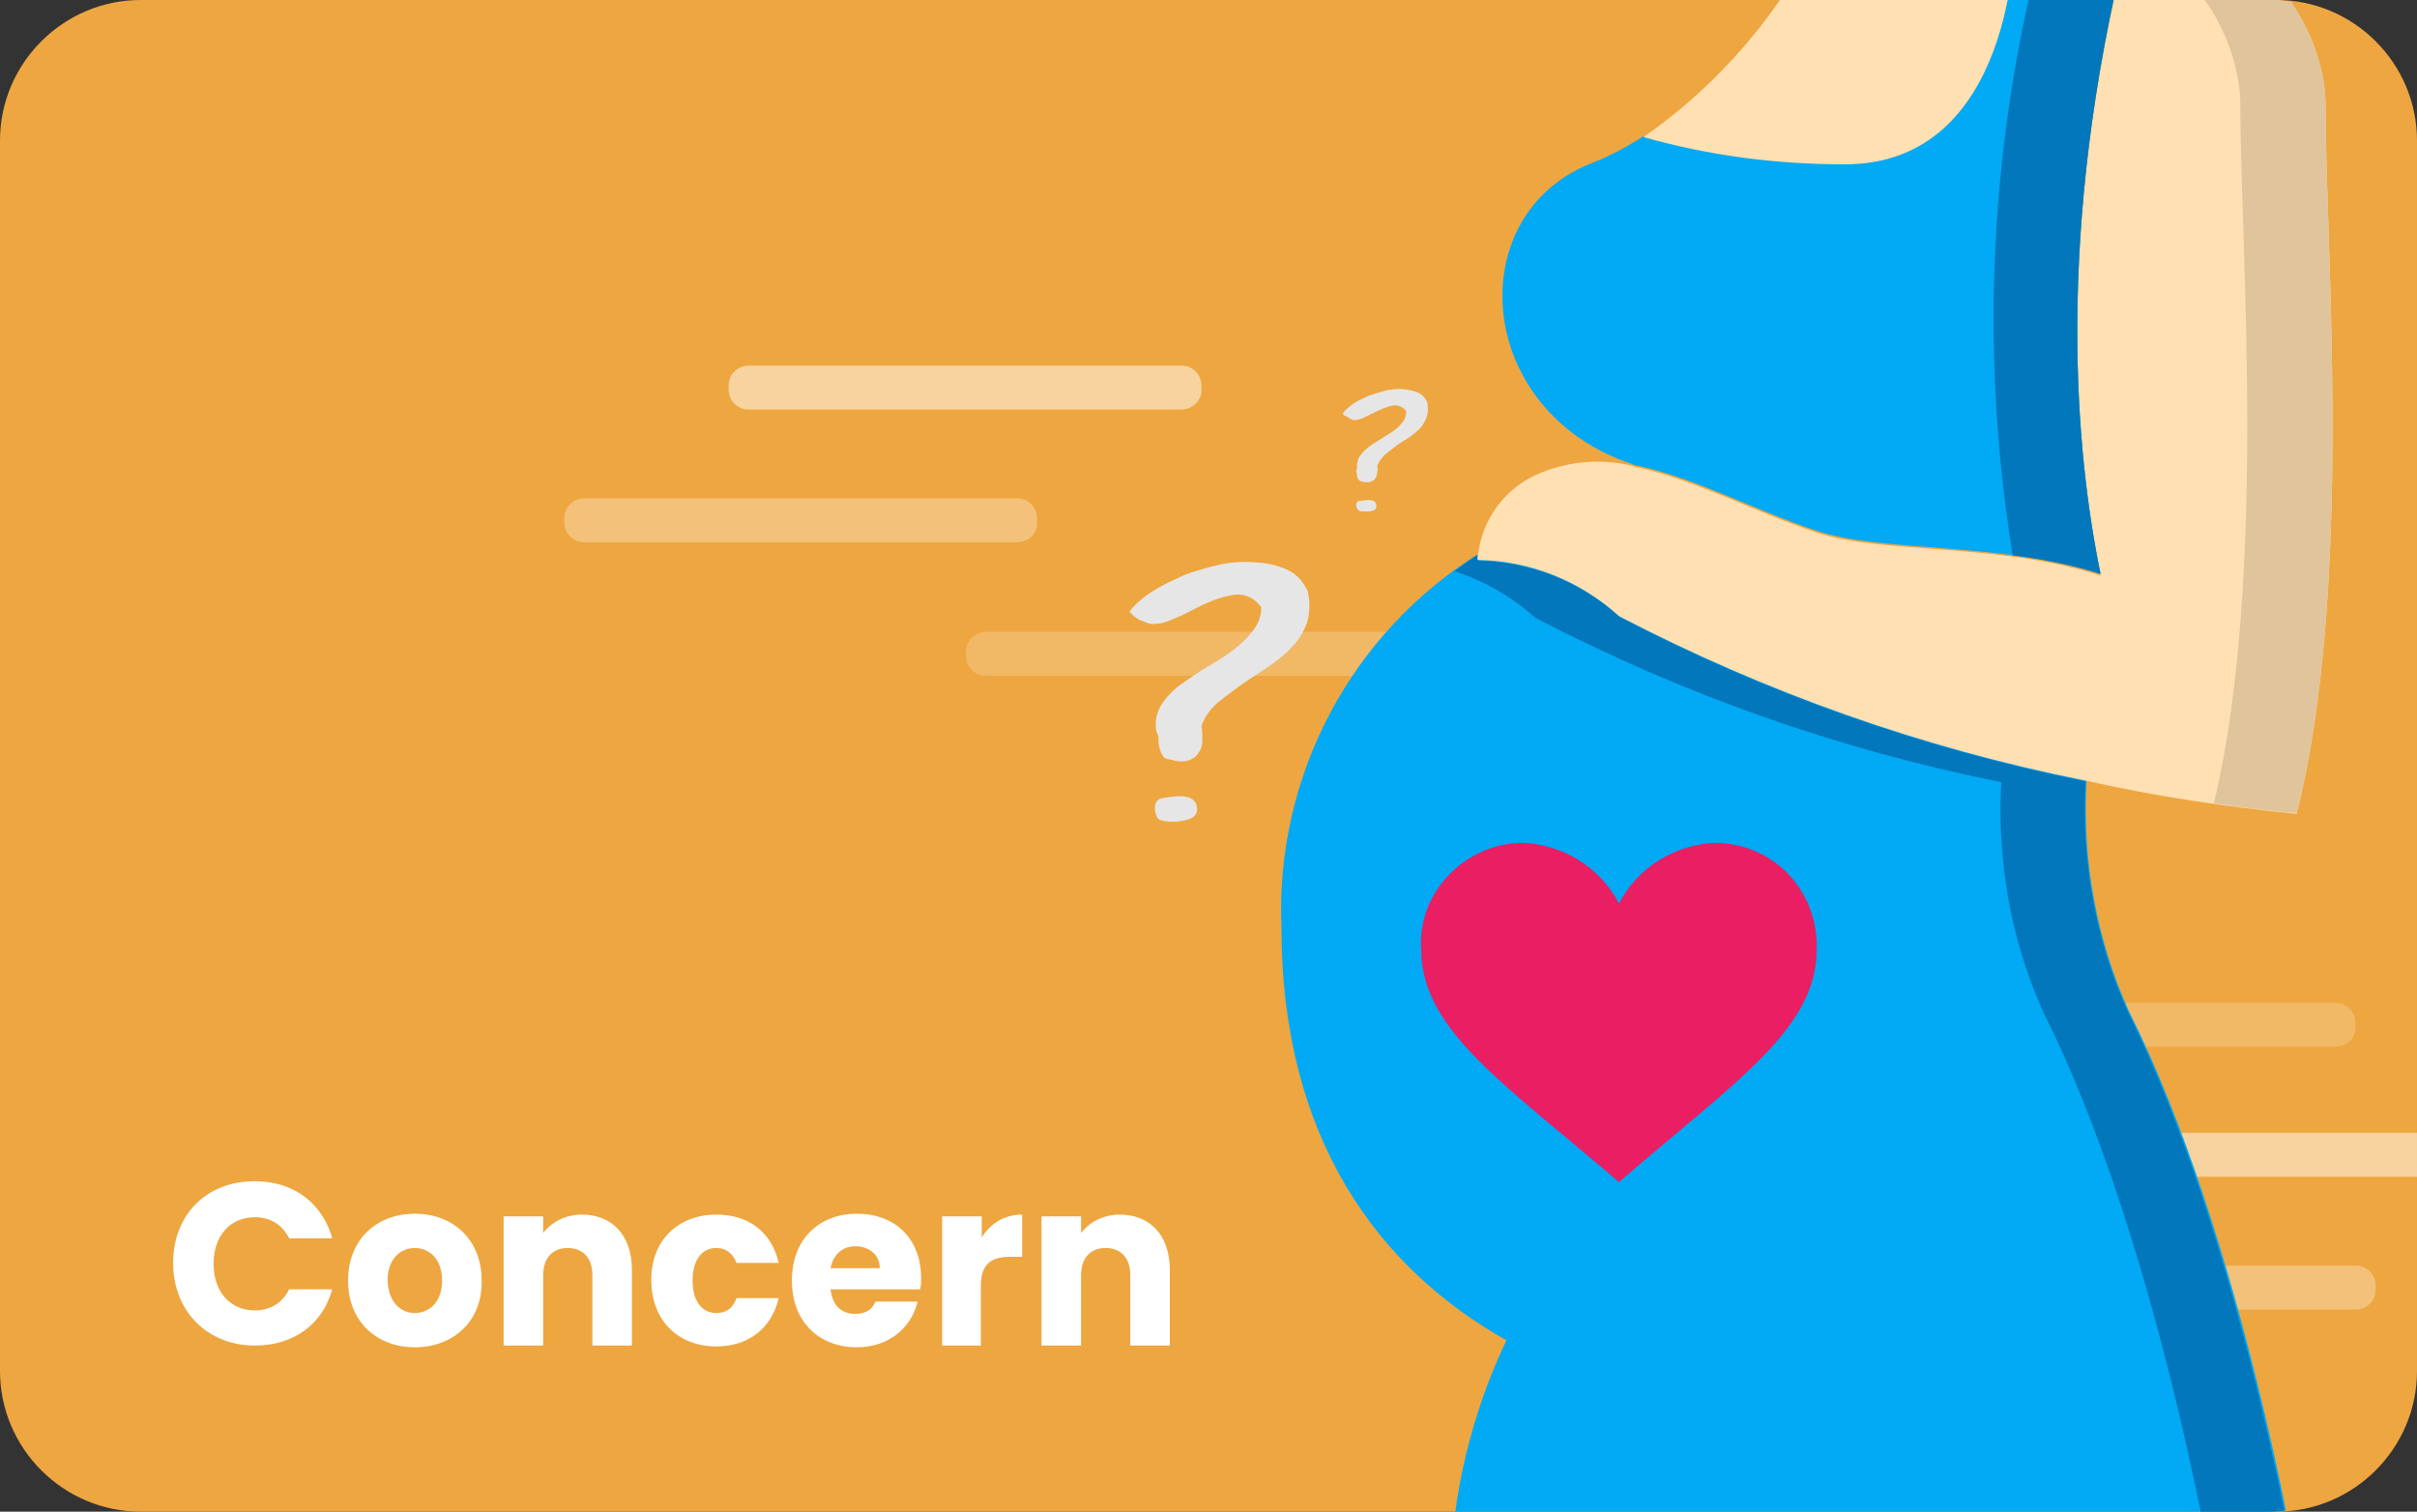 <?xml version="1.0" encoding="utf-8"?>
<!-- Generator: Adobe Illustrator 22.1.0, SVG Export Plug-In . SVG Version: 6.00 Build 0)  -->
<svg version="1.0" id="Layer_1" xmlns="http://www.w3.org/2000/svg" xmlns:xlink="http://www.w3.org/1999/xlink" x="0px" y="0px"
	 viewBox="0 0 275 172" enable-background="new 0 0 275 172" xml:space="preserve">
<rect x="0" y="0" width="275" height="172" fill="#333333" stroke="none"/>
<g>
	<defs>
		<path id="XMLID_1_" d="M259,172H16c-8.8,0-16-7.2-16-16V16C0,7.2,7.2,0,16,0h243c8.8,0,16,7.2,16,16v140
			C275,164.8,267.8,172,259,172z"/>
	</defs>
	<use xlink:href="#XMLID_1_"  overflow="visible" fill="#EEA640"/>
	<clipPath id="XMLID_4_">
		<use xlink:href="#XMLID_1_"  overflow="visible"/>
	</clipPath>
	<g clip-path="url(#XMLID_4_)">
		<path opacity="0.5" fill="#FFFFFF" d="M134.4,46.6H85.2c-1.3,0-2.3-1-2.3-2.3v-0.4c0-1.3,1-2.3,2.3-2.3h49.2c1.3,0,2.3,1,2.3,2.3
			v0.4C136.8,45.5,135.7,46.6,134.4,46.6z"/>
		<path opacity="0.3" fill="#FFFFFF" d="M115.7,61.7H66.5c-1.3,0-2.3-1-2.3-2.3V59c0-1.3,1-2.3,2.3-2.3h49.2c1.3,0,2.3,1,2.3,2.3
			v0.4C118.1,60.7,117,61.7,115.7,61.7z"/>
		<path opacity="0.2" fill="#FFFFFF" d="M161.4,76.9h-49.2c-1.3,0-2.3-1-2.3-2.3v-0.4c0-1.3,1-2.3,2.3-2.3h49.2c1.3,0,2.3,1,2.3,2.3
			v0.4C163.7,75.8,162.6,76.9,161.4,76.9z"/>
	</g>
	<g clip-path="url(#XMLID_4_)">
		<path opacity="0.5" fill="#FFFFFF" d="M286.7,133.9h-49.2c-1.3,0-2.3-1-2.3-2.3v-0.4c0-1.3,1-2.3,2.3-2.3h49.2
			c1.3,0,2.3,1,2.3,2.3v0.4C289,132.8,288,133.9,286.7,133.9z"/>
		<path opacity="0.3" fill="#FFFFFF" d="M268,149h-49.2c-1.3,0-2.3-1-2.3-2.3v-0.4c0-1.3,1-2.3,2.3-2.3H268c1.3,0,2.3,1,2.3,2.3v0.4
			C270.3,148,269.3,149,268,149z"/>
		<path opacity="0.2" fill="#FFFFFF" d="M265.7,119.1h-49.2c-1.3,0-2.3-1-2.3-2.3v-0.4c0-1.3,1-2.3,2.3-2.3h49.2
			c1.3,0,2.3,1,2.3,2.3v0.4C268.1,118.1,267,119.1,265.7,119.1z"/>
	</g>
	<g id="_x30_04---Pregnant-Woman_2_" transform="translate(-1)" clip-path="url(#XMLID_4_)">
		<path id="Shape_16_" fill="#02A9F4" d="M166,179.4c0.2-9.3,2.4-18.5,6.4-26.9c-14.6-8.2-25.6-23-25.6-47
			c-0.7-17.2,7.9-33.5,22.6-42.6c0,0.3-0.1,0.6-0.1,0.8c6,0.1,11.7,2.4,16.1,6.4c16.7,8.7,34.5,15,53,18.7c-0.5,9,1.1,18,4.8,26.2
			c12.9,25.7,19.3,64.3,19.3,64.3H166z"/>
		<path id="Shape_7_" fill="#0377BC" d="M243.1,115.1c-3.7-8.2-5.3-17.2-4.8-26.2c-18.5-3.7-36.3-10-53-18.7
			c-4.4-4-10.1-6.3-16.1-6.4c0-0.3,0-0.6,0.1-0.8c-0.9,0.6-1.9,1.3-2.8,2c3.4,1.1,6.5,2.9,9.2,5.3c16.7,8.7,34.5,15,53,18.7
			c-0.5,9,1.1,18,4.8,26.2c12.9,25.7,19.3,64.3,19.3,64.3h9.6C262.3,179.4,255.9,140.8,243.1,115.1z"/>
		<path id="Shape_6_" fill="#FFE0B2" d="M262.3,92.6c-8.1-0.8-16.1-2-24.1-3.8c-18.5-3.7-36.3-10-53-18.7c-4.4-4-10.1-6.3-16.1-6.4
			c0-0.3,0-0.6,0.1-0.8c0.5-3.8,2.9-7.1,6.4-8.8c3.5-1.6,7.4-2,11.1-1.1c0.1,0,0.1,0,0.2,0.1c6.6,1.3,13.6,5.1,20.8,7.5
			c7.5,2.5,20.7,1.1,32.3,4.9c-2.8-13.6-5.3-38.9,3.1-72.3h6.3c9.7,0,16.4,10.8,16.2,19.3C265.6,28.4,268.8,66.9,262.3,92.6z"/>
		<path id="Shape_5_" fill="#DFC49C" d="M265.6,12.3C265.7,3.9,259.1-7,249.3-7h-6.3c0,0.1-0.1,0.3-0.1,0.4
			c7.9,2.1,13.1,11.4,13,18.8c0,15.8,3.1,53.5-3,79.2c5.9,0.9,9.4,1.1,9.4,1.1C268.8,66.9,265.6,28.4,265.6,12.3z"/>
		<path id="Shape_4_" fill="#02A9F4" d="M240,65.3c-11.6-3.7-24.8-2.4-32.3-4.9c-7.2-2.4-14.2-6.2-20.8-7.5c-0.1,0-0.1-0.1-0.2-0.1
			c-18-6-19.5-28.3-4.7-34.2c2.1-0.8,4.1-1.9,6-3.1c7.5,2.1,15.2,3.1,22.9,3.1c19.3,0,19.3-25.7,19.3-25.7h12.9
			C234.7,26.5,237.2,51.8,240,65.3z"/>
		<path id="Shape_3_" fill="#0377BC" d="M243.1-7h-9.6c-6.1,22.9-7.3,46.8-3.5,70.2c3.4,0.4,6.8,1.1,10,2.1
			C237.2,51.8,234.7,26.5,243.1-7z"/>
		<path id="Shape_2_" fill="#FFE0B2" d="M230.2-7c0,0,0,25.7-19.3,25.7c-7.8,0-15.5-1-22.9-3.1c7.3-5.1,13.5-11.8,18-19.5
			c1.2-1.9,3.3-3.1,5.5-3.1L230.2-7z"/>
		<path id="Shape_1_" fill="#E91E63" d="M185.2,102.8c2.2-4.2,6.5-6.8,11.2-6.9c3.1,0.1,6.1,1.4,8.2,3.7s3.2,5.3,3.1,8.4
			c0,9.1-9.2,15-22.5,26.5c-13.3-11.4-22.5-17.4-22.5-26.5c-0.2-3.1,0.9-6.1,3.1-8.4s5.1-3.6,8.2-3.7C178.7,96,183,98.6,185.2,102.8
			z"/>
	</g>
	<g clip-path="url(#XMLID_4_)">
		<path fill="#E6E6E6" d="M154.4,53c0-0.4,0.1-0.9,0.4-1.2c0.3-0.4,0.6-0.7,1-1c0.4-0.3,0.9-0.6,1.4-0.9s0.9-0.6,1.4-0.9
			c0.4-0.3,0.8-0.7,1-1c0.3-0.4,0.4-0.8,0.4-1.2c-0.2-0.3-0.5-0.5-0.8-0.6c-0.3-0.1-0.6-0.1-1,0c-0.3,0.1-0.7,0.2-1.1,0.4
			s-0.7,0.3-1.1,0.5c-0.3,0.2-0.7,0.3-1,0.5c-0.3,0.1-0.6,0.2-0.9,0.2c-0.1,0-0.2,0-0.3-0.1c-0.1,0-0.3-0.1-0.4-0.2
			c-0.1-0.1-0.2-0.1-0.4-0.2s-0.2-0.2-0.2-0.3c0.3-0.4,0.7-0.7,1.2-1.1c0.5-0.3,1.1-0.6,1.8-0.9c0.6-0.2,1.3-0.4,2-0.6
			c0.7-0.1,1.3-0.2,2-0.1s1.2,0.2,1.6,0.4c0.5,0.3,0.8,0.6,1,1.1c0.1,0.6,0.1,1.2-0.1,1.7s-0.4,0.9-0.8,1.3s-0.8,0.7-1.2,1
			c-0.5,0.3-1,0.6-1.4,0.9s-0.9,0.7-1.3,1c-0.4,0.4-0.7,0.8-0.9,1.3c0,0.2,0.1,0.5,0,0.7c0,0.3-0.1,0.5-0.2,0.7s-0.3,0.3-0.5,0.4
			c-0.2,0.1-0.6,0.1-1,0c-0.2,0-0.3-0.1-0.4-0.2c-0.1-0.1-0.2-0.3-0.2-0.5s-0.1-0.4-0.1-0.6C154.4,53.4,154.4,53.2,154.4,53z
			 M154.3,57.5c0-0.3,0.1-0.5,0.4-0.5s0.6-0.1,1-0.1c0.6,0,0.9,0.2,0.9,0.7c0,0.3-0.1,0.4-0.4,0.5c-0.3,0.1-0.6,0.1-0.8,0.1
			c-0.4,0-0.6,0-0.8-0.1C154.4,57.9,154.3,57.7,154.3,57.5z"/>
	</g>
	<g clip-path="url(#XMLID_4_)">
		<path fill="#E6E6E6" d="M131.5,82.4c0-0.9,0.3-1.8,0.9-2.6s1.3-1.5,2.2-2.1c0.9-0.6,1.8-1.3,2.9-1.9c1-0.6,2-1.2,2.9-1.9
			c0.9-0.7,1.6-1.4,2.2-2.2c0.6-0.8,0.9-1.6,0.9-2.6c-0.5-0.7-1.1-1.1-1.7-1.3c-0.6-0.2-1.3-0.2-2,0c-0.7,0.1-1.5,0.4-2.2,0.7
			c-0.8,0.3-1.5,0.7-2.3,1.1c-0.7,0.4-1.5,0.7-2.2,1c-0.7,0.3-1.3,0.4-1.9,0.4c-0.2,0-0.4,0-0.6-0.1c-0.3-0.1-0.5-0.2-0.8-0.3
			c-0.3-0.1-0.5-0.3-0.8-0.5c-0.2-0.2-0.4-0.4-0.5-0.5c0.6-0.8,1.5-1.6,2.6-2.3c1.1-0.7,2.4-1.3,3.7-1.9c1.4-0.5,2.8-0.9,4.2-1.2
			c1.5-0.3,2.8-0.3,4.1-0.2c1.3,0.1,2.5,0.4,3.5,0.9c1,0.5,1.7,1.3,2.2,2.4c0.3,1.4,0.2,2.6-0.1,3.6c-0.4,1-0.9,1.9-1.7,2.7
			c-0.7,0.8-1.6,1.5-2.6,2.2c-1,0.7-2,1.3-3,2c-1,0.7-1.9,1.4-2.8,2.1c-0.9,0.8-1.5,1.6-1.9,2.7c0.1,0.5,0.1,1,0.1,1.6
			c0,0.5-0.1,1-0.4,1.4c-0.2,0.4-0.6,0.7-1.1,0.9c-0.5,0.2-1.3,0.2-2.2-0.1c-0.3,0-0.6-0.1-0.8-0.4c-0.2-0.3-0.3-0.6-0.4-1
			c-0.1-0.4-0.1-0.8-0.1-1.3C131.5,83.3,131.5,82.8,131.5,82.4z M131.4,91.9c0-0.6,0.3-1,0.9-1.1c0.6-0.1,1.3-0.2,2-0.2
			c1.2,0,1.9,0.5,1.9,1.5c0,0.5-0.3,0.9-0.9,1.1c-0.6,0.2-1.2,0.3-1.8,0.3c-0.8,0-1.4-0.1-1.7-0.3C131.5,92.8,131.4,92.4,131.4,91.9
			z"/>
	</g>
</g>
<g>
	<g>
		<path fill="#FFFFFF" d="M29,134.4c4.4,0,7.7,2.5,8.8,6.5h-4.9c-0.8-1.6-2.2-2.4-3.9-2.4c-2.8,0-4.7,2.1-4.7,5.3s1.9,5.3,4.7,5.3
			c1.7,0,3.1-0.8,3.9-2.4h4.9c-1.1,4-4.4,6.4-8.8,6.4c-5.4,0-9.3-3.9-9.3-9.4S23.5,134.4,29,134.4z"/>
		<path fill="#FFFFFF" d="M47.2,153.3c-4.3,0-7.6-2.9-7.6-7.6c0-4.7,3.3-7.6,7.6-7.6c4.3,0,7.6,2.9,7.6,7.6
			C54.9,150.4,51.5,153.3,47.2,153.3z M47.2,149.4c1.6,0,3.1-1.2,3.1-3.7c0-2.5-1.5-3.7-3.1-3.7c-1.6,0-3.1,1.2-3.1,3.7
			C44.2,148.2,45.6,149.4,47.2,149.4z"/>
		<path fill="#FFFFFF" d="M67.4,145.1c0-2-1.1-3.1-2.8-3.1s-2.8,1.1-2.8,3.1v8h-4.5v-14.7h4.5v1.9c0.9-1.2,2.5-2.1,4.4-2.1
			c3.4,0,5.7,2.3,5.7,6.3v8.6h-4.5V145.1z"/>
		<path fill="#FFFFFF" d="M81.5,138.2c3.7,0,6.3,2,7.1,5.5h-4.8c-0.4-1-1.1-1.7-2.3-1.7c-1.6,0-2.7,1.3-2.7,3.7s1.1,3.7,2.7,3.7
			c1.2,0,1.9-0.6,2.3-1.7h4.8c-0.8,3.4-3.4,5.5-7.1,5.5c-4.3,0-7.4-2.9-7.4-7.6C74.1,141.1,77.2,138.2,81.5,138.2z"/>
		<path fill="#FFFFFF" d="M97.5,153.3c-4.3,0-7.4-2.9-7.4-7.6c0-4.7,3.1-7.6,7.4-7.6c4.3,0,7.3,2.8,7.3,7.3c0,0.4,0,0.9-0.1,1.3
			H94.5c0.2,1.9,1.3,2.8,2.8,2.8c1.3,0,2-0.6,2.3-1.4h4.8C103.7,151.1,101.1,153.3,97.5,153.3z M94.5,144.3h5.6
			c0-1.6-1.3-2.5-2.8-2.5C95.9,141.8,94.8,142.7,94.5,144.3z"/>
		<path fill="#FFFFFF" d="M111.7,153.1h-4.5v-14.7h4.5v2.4c1-1.6,2.6-2.6,4.6-2.6v4.8H115c-2.1,0-3.4,0.7-3.4,3.3V153.1z"/>
		<path fill="#FFFFFF" d="M128.6,145.1c0-2-1.1-3.1-2.8-3.1s-2.8,1.1-2.8,3.1v8h-4.5v-14.7h4.5v1.9c0.9-1.2,2.5-2.1,4.4-2.1
			c3.4,0,5.7,2.3,5.7,6.3v8.6h-4.5V145.1z"/>
	</g>
</g>
</svg>
